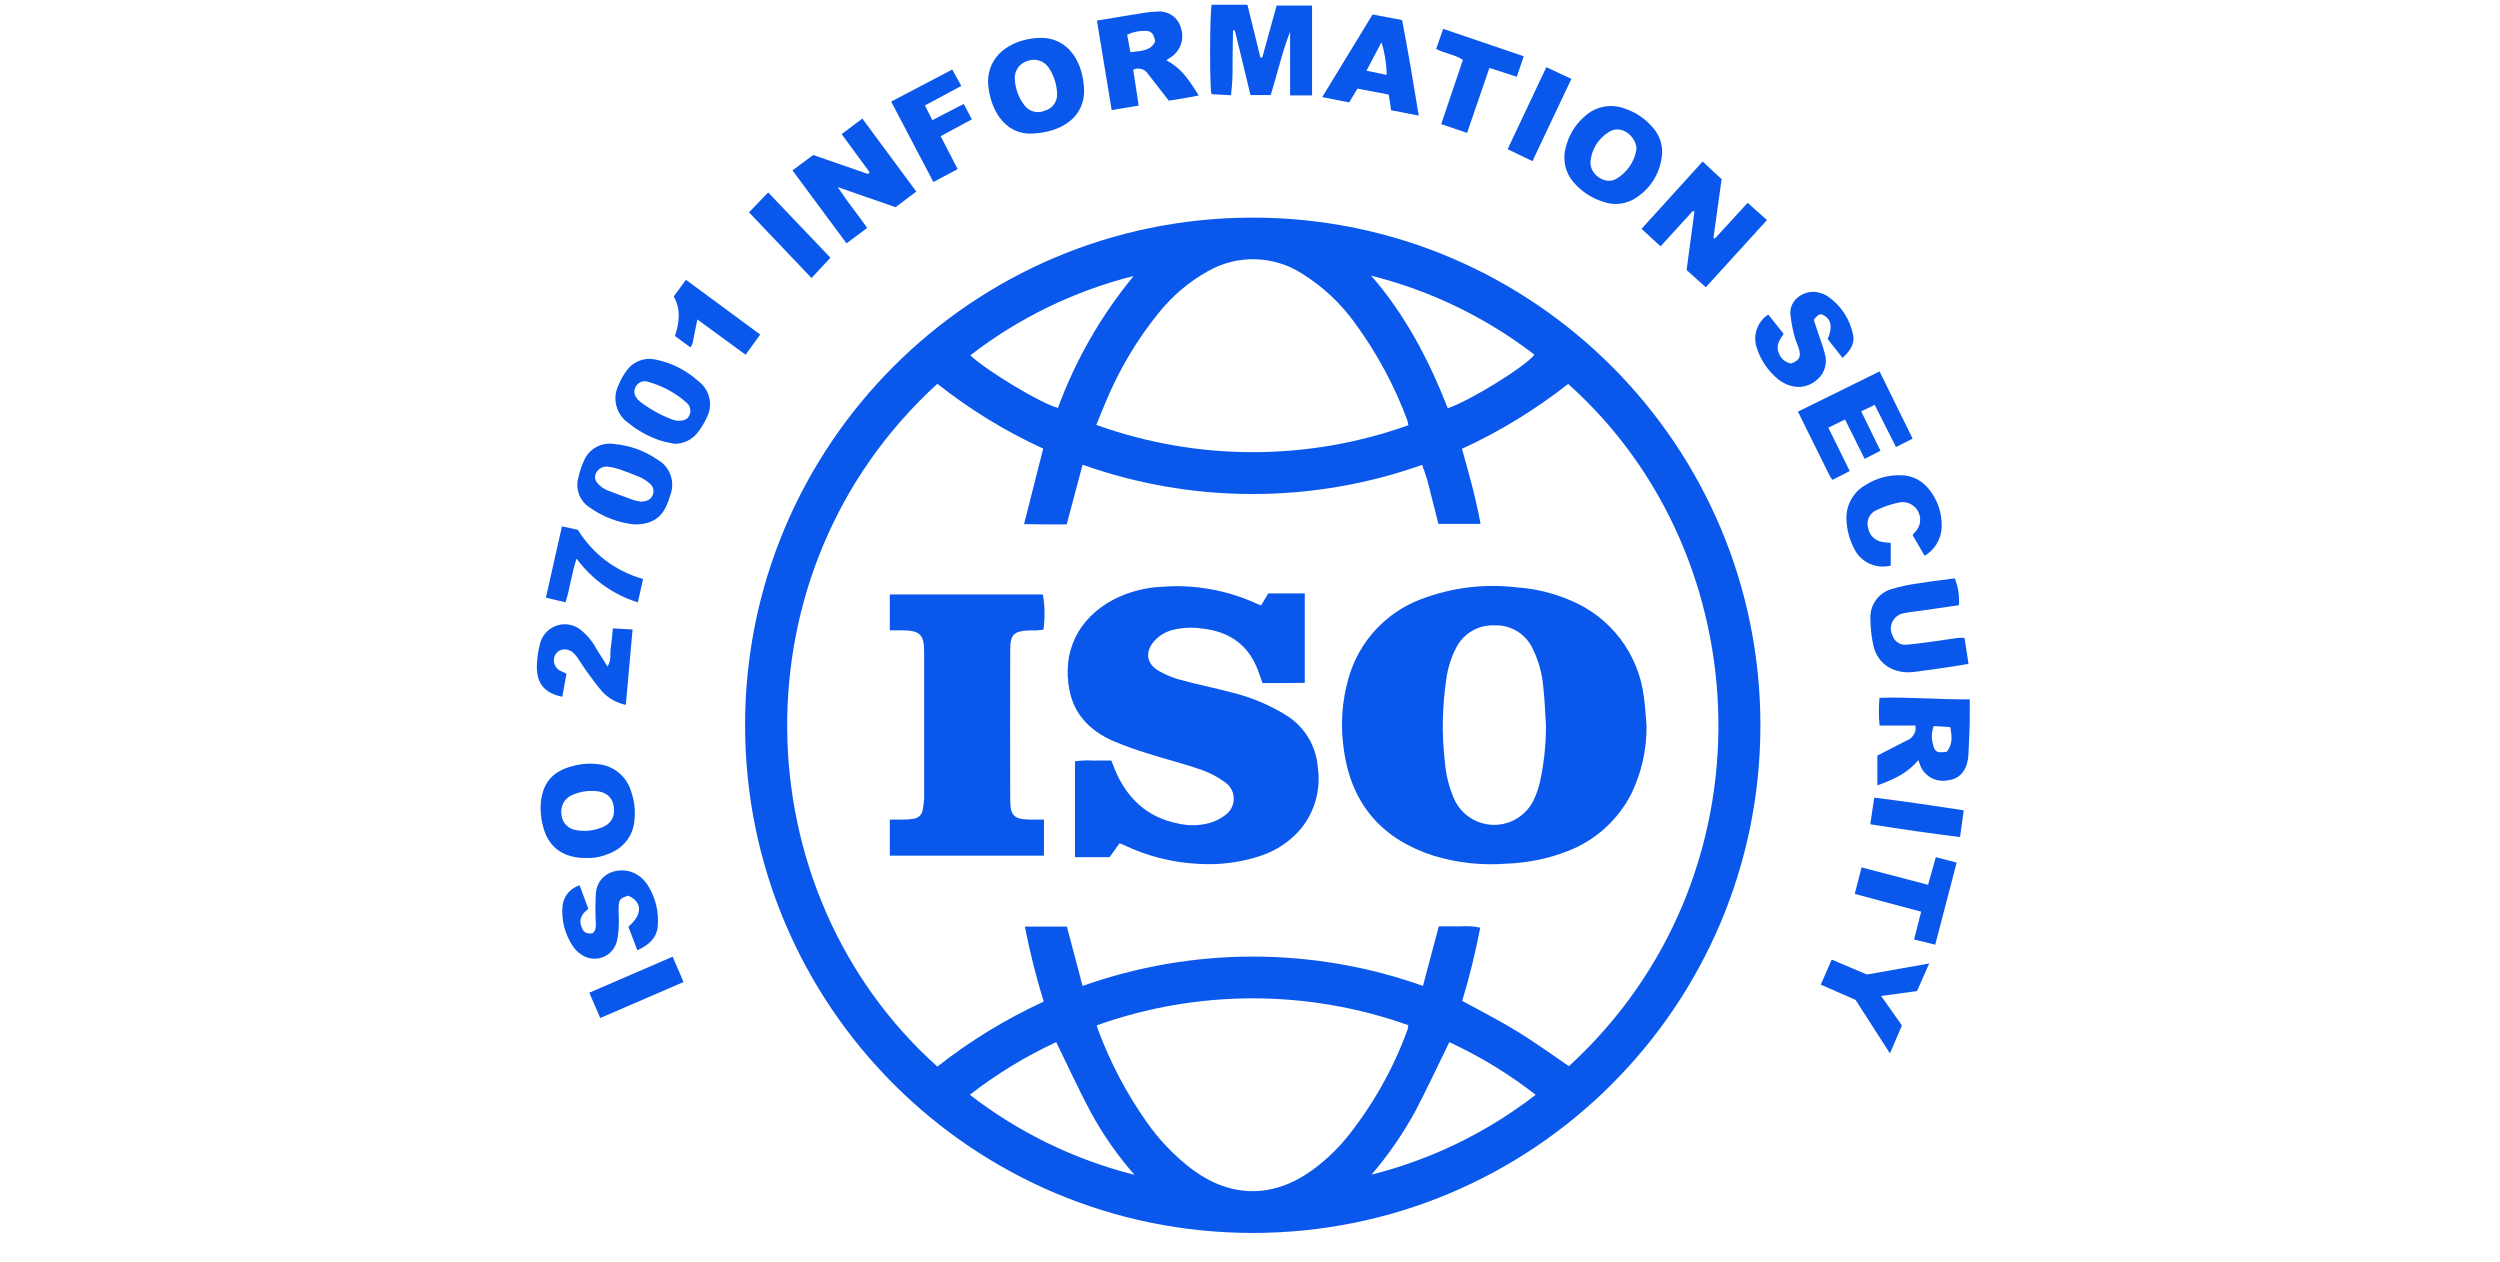 <svg width="311" height="157" viewBox="0 0 311 157" fill="none" xmlns="http://www.w3.org/2000/svg">
<g clip-path="url(#clip0_982_2621)">
<path d="M155.903 27.072C190.782 27.105 219.028 55.407 218.995 90.286C218.962 125.165 190.66 153.411 155.781 153.378C120.947 153.344 92.715 125.109 92.689 90.271C92.656 55.399 120.895 27.105 155.767 27.072C155.811 27.072 155.855 27.072 155.903 27.072ZM134.672 122.652C148.365 117.785 163.319 117.781 177.016 122.645L178.984 115.239C179.893 115.239 180.724 115.217 181.563 115.247C182.427 115.177 183.295 115.224 184.145 115.397C183.553 118.469 182.806 121.512 181.901 124.506C184.234 125.794 186.551 126.96 188.755 128.314C190.958 129.664 193.044 131.187 195.174 132.633C220.779 109.169 219.182 69.261 195.075 47.762C191.006 50.963 186.573 53.674 181.868 55.833C182.762 59.001 183.615 62.036 184.178 65.167H178.936C178.616 63.905 178.325 62.698 178.005 61.502C177.729 60.252 177.365 59.027 176.909 57.831C163.246 62.672 148.332 62.665 134.672 57.809L132.697 65.237C131.788 65.237 130.949 65.24 130.114 65.237C129.261 65.229 128.407 65.214 127.392 65.2L129.772 55.808C125.078 53.656 120.66 50.952 116.609 47.744C91.166 70.946 92.237 110.85 116.609 132.684C120.689 129.48 125.129 126.765 129.838 124.598C128.893 121.534 128.109 118.418 127.495 115.272H132.723L134.672 122.652ZM175.202 52.901C175.173 52.695 175.128 52.493 175.073 52.291C173.469 47.968 171.269 43.892 168.543 40.176C166.789 37.737 164.574 35.662 162.024 34.069C158.467 31.763 153.924 31.638 150.245 33.746C147.879 35.074 145.793 36.847 144.105 38.97C141.39 42.325 139.179 46.059 137.534 50.05C137.148 50.944 136.795 51.853 136.383 52.861C148.931 57.364 162.65 57.379 175.202 52.901ZM136.446 127.549C136.534 127.85 136.571 128.027 136.633 128.189C138.13 132.199 140.132 135.999 142.589 139.505C144.197 141.819 146.165 143.864 148.42 145.556C153.155 149.011 158.29 149.055 163.073 145.689C164.71 144.519 166.189 143.139 167.473 141.591C170.74 137.548 173.315 132.99 175.092 128.104C175.143 127.916 175.176 127.725 175.195 127.534C162.661 123.075 148.976 123.082 136.446 127.549ZM170.614 146.127C178.035 144.258 184.991 140.877 191.039 136.19C187.717 133.608 184.112 131.411 180.297 129.642C178.848 132.596 177.516 135.476 176.037 138.28C174.51 141.076 172.693 143.706 170.614 146.127ZM141.129 146.149C139.032 143.757 137.203 141.138 135.68 138.342C134.172 135.517 132.844 132.6 131.394 129.638C127.576 131.411 123.967 133.608 120.645 136.19C126.715 140.881 133.686 144.272 141.129 146.149ZM180.106 50.786C182.898 49.844 189.903 45.503 190.878 44.12C184.855 39.485 177.943 36.141 170.57 34.294C174.827 39.168 177.744 44.779 180.106 50.786ZM141.026 34.334C133.646 36.188 126.726 39.551 120.704 44.205C122.867 46.217 129.562 50.234 131.608 50.742C133.8 44.782 136.983 39.234 141.026 34.334Z" fill="#0A58EB"/>
<path d="M155.181 0.585L156.792 7.159L157.028 7.155L158.812 0.688H163.219V11.864H160.486V3.951C159.493 6.508 158.893 9.171 158.08 11.828H155.564L153.618 3.786L153.386 3.793C153.375 4.444 153.36 5.095 153.353 5.746C153.345 6.398 153.342 7.063 153.334 7.722C153.327 8.417 153.338 9.112 153.309 9.808C153.279 10.455 153.206 11.103 153.143 11.85L150.711 11.717C150.472 10.919 150.48 2.27 150.715 0.585H155.181Z" fill="#0A58EB"/>
<path d="M212.203 35.734L209.812 33.593L210.787 26.32L210.595 26.239L206.571 30.646L204.209 28.468L211.809 20.088L214.168 22.288L213.156 29.572L213.336 29.671L217.409 25.227L219.807 27.376L212.203 35.734Z" fill="#0A58EB"/>
<path d="M108.18 21.422L104.7 16.684L107.275 14.752L113.989 23.832L111.406 25.774L104.211 23.276C105.439 25.134 106.694 26.665 107.878 28.353L105.307 30.273L98.582 21.194L101.165 19.281L107.992 21.647L108.18 21.422Z" fill="#0A58EB"/>
<path d="M238.646 94.565C237.358 96.018 236.206 96.731 233.543 97.703V93.991L237.122 92.159C237.682 91.96 238.112 91.5 238.278 90.926C238.296 90.706 238.3 90.485 238.281 90.26H233.823C233.705 89.113 233.701 87.957 233.808 86.81C237.571 86.677 241.265 87.045 245.036 86.997C245.036 88.101 245.054 89.079 245.032 90.058C245.003 91.265 244.936 92.468 244.881 93.671C244.87 93.888 244.866 94.109 244.833 94.326C244.594 95.966 243.719 96.919 242.317 97.066C240.772 97.394 239.238 96.478 238.789 94.966C238.749 94.844 238.704 94.716 238.646 94.565ZM242.207 93.505C242.814 92.626 242.898 91.986 242.615 90.455L240.555 90.319C240.308 90.974 240.257 91.684 240.411 92.368C240.643 93.542 240.919 93.726 242.207 93.505Z" fill="#0A58EB"/>
<path d="M136.457 2.563C138.447 2.232 140.309 1.916 142.178 1.621C142.788 1.511 143.406 1.448 144.024 1.434C145.356 1.331 146.57 2.195 146.912 3.483C147.361 4.811 146.875 6.275 145.724 7.073C145.525 7.213 145.319 7.338 145.084 7.489C146.747 8.438 147.482 9.24 149.123 11.878C148.494 11.995 147.902 12.113 147.306 12.216C146.695 12.323 146.085 12.415 145.404 12.525C144.562 11.444 143.708 10.355 142.862 9.262C142.483 8.604 141.663 8.342 140.971 8.663L141.655 13.132L138.293 13.695L136.457 2.563ZM143.701 5.171C143.598 4.274 143.197 3.795 142.479 3.843C141.699 3.817 140.923 3.979 140.217 4.314L140.625 6.496C141.872 6.304 143.09 6.418 143.701 5.171Z" fill="#0A58EB"/>
<path d="M122.91 10.22C122.929 6.394 126.427 4.786 129.348 4.713C132.986 4.621 134.752 7.873 134.855 11.121C134.966 14.727 131.842 16.503 128.329 16.621C124.967 16.735 123.079 13.564 122.91 10.22ZM131.5 11.596C131.452 10.426 131.07 9.293 130.4 8.333C129.79 7.512 128.704 7.211 127.759 7.601C126.817 7.899 126.195 8.793 126.239 9.779C126.287 10.989 126.71 12.155 127.45 13.112C128.046 13.903 129.109 14.167 130.007 13.755C130.959 13.487 131.585 12.582 131.5 11.596Z" fill="#0A58EB"/>
<path d="M206.772 19.014C206.643 21.468 205.253 23.679 203.097 24.856C201.979 25.445 200.665 25.537 199.477 25.113C198.105 24.694 196.872 23.91 195.909 22.851C194.772 21.659 194.341 19.959 194.775 18.366C195.129 16.858 195.949 15.504 197.119 14.489C198.465 13.231 200.411 12.852 202.129 13.514C203.527 13.974 204.763 14.824 205.694 15.964C206.419 16.814 206.802 17.899 206.772 19.014ZM203.579 18.58C203.579 16.991 201.732 15.434 200.187 16.395C198.874 17.175 198.009 18.532 197.862 20.052C197.7 21.655 199.617 23.02 201.007 22.285C202.376 21.501 203.321 20.14 203.579 18.58Z" fill="#0A58EB"/>
<path d="M72.891 106.739C70.003 106.739 68.156 105.359 67.524 102.685C67.281 101.732 67.2 100.746 67.284 99.764C67.56 97.273 68.837 95.905 71.272 95.29C72.295 95.011 73.362 94.934 74.414 95.062C76.327 95.25 77.938 96.567 78.498 98.406C78.917 99.584 79.064 100.838 78.924 102.082C78.777 103.84 77.67 105.371 76.051 106.066C75.065 106.54 73.984 106.772 72.891 106.739ZM73.733 98.392C72.744 98.366 71.762 98.59 70.882 99.047C70.084 99.543 69.676 100.485 69.856 101.408C69.955 102.354 70.68 103.115 71.618 103.259C72.777 103.48 73.973 103.336 75.047 102.854C75.93 102.508 76.474 101.614 76.379 100.669C76.312 99.186 75.404 98.399 73.733 98.392Z" fill="#0A58EB"/>
<path d="M244.883 82.583C244.077 82.719 243.371 82.848 242.661 82.951C241.145 83.171 239.626 83.403 238.106 83.591C235.914 83.867 233.563 82.877 233.019 80.173C232.791 79.103 232.677 78.014 232.677 76.921C232.614 75.284 233.651 73.805 235.215 73.312C236.363 72.959 237.54 72.705 238.732 72.554C240.207 72.311 241.693 72.146 243.176 71.947C243.603 73.007 243.779 74.151 243.687 75.288C242.127 75.516 240.546 75.74 238.96 75.972C238.272 76.071 237.577 76.123 236.903 76.274C235.844 76.413 235.097 77.385 235.237 78.444C235.266 78.68 235.34 78.904 235.454 79.114C235.701 79.835 236.418 80.291 237.176 80.203C238.121 80.125 239.059 79.996 240.001 79.868C241.193 79.706 242.385 79.515 243.577 79.353C243.845 79.334 244.114 79.334 244.386 79.349L244.883 82.583Z" fill="#0A58EB"/>
<path d="M231.962 57.08L229.519 52.183L227.448 53.206L230.107 58.599L227.952 59.699C227.849 59.574 227.757 59.438 227.672 59.302C226.355 56.649 225.045 53.997 223.662 51.208L233.816 46.205L237.932 54.563L235.861 55.612L233.212 50.358L231.535 51.172L233.93 56.072L231.962 57.08Z" fill="#0A58EB"/>
<path d="M229.214 44.523L227.367 42.18C227.974 40.731 227.819 39.77 226.929 39.252C226.436 38.965 226.215 39.046 225.63 39.782L226.12 41.264C226.418 42.165 226.771 43.052 226.999 43.968C227.367 45.12 227.017 46.378 226.112 47.18C225.16 48.088 223.773 48.375 222.537 47.923C222.055 47.757 221.606 47.507 221.209 47.187C219.925 46.139 218.983 44.733 218.501 43.148C218.045 41.632 218.644 39.995 219.972 39.127L221.885 41.536C221.374 42.276 220.87 43.023 221.297 43.95C221.532 44.623 222.117 45.112 222.824 45.219C223.806 44.84 224.056 44.443 223.813 43.505C223.666 42.942 223.375 42.416 223.239 41.853C222.989 40.944 222.816 40.013 222.721 39.075C222.588 37.206 224.593 35.944 226.267 36.397C226.661 36.485 227.032 36.644 227.371 36.861C229.015 37.994 230.152 39.726 230.534 41.687C230.722 42.669 230.281 43.552 229.214 44.523Z" fill="#0A58EB"/>
<path d="M72.107 110.129L73.189 113.065C72.368 113.679 71.923 114.411 72.39 115.43C72.662 116.026 72.865 116.144 73.681 116.118C74.27 115.666 74.108 115.025 74.101 114.411C74.049 113.285 74.064 112.156 74.134 111.034C74.391 108.345 77.614 107.524 79.534 108.992C79.947 109.298 80.296 109.676 80.572 110.107C81.565 111.659 82.003 113.506 81.812 115.342C81.635 116.799 80.623 117.59 79.284 118.215L78.173 115.283C79.95 113.749 79.928 112.211 78.155 111.424C77.18 111.711 76.992 111.902 76.959 112.829C76.933 113.558 77.011 114.293 76.978 115.022C76.97 115.713 76.893 116.405 76.742 117.082C76.367 118.616 74.822 119.558 73.284 119.186C72.927 119.098 72.593 118.943 72.291 118.73C71.894 118.469 71.555 118.13 71.287 117.737C70.267 116.243 69.808 114.437 69.984 112.634C70.142 111.457 70.97 110.475 72.107 110.129Z" fill="#0A58EB"/>
<path d="M176.492 14.379L173.056 13.716C172.946 12.995 172.857 12.396 172.762 11.767L168.866 11.024L167.836 12.742L164.484 12.079L170.749 1.801L174.425 2.5C175.171 6.396 175.826 10.291 176.492 14.379ZM172.501 9.317C172.486 7.941 172.265 6.576 171.849 5.263L169.992 8.794L172.501 9.317Z" fill="#0A58EB"/>
<path d="M83.887 55.211C83.287 55.071 82.673 54.979 82.088 54.784C80.668 54.306 79.344 53.573 78.185 52.624C76.665 51.594 76.128 49.604 76.927 47.949C77.177 47.305 77.515 46.694 77.931 46.142C78.748 44.965 80.204 44.409 81.599 44.74C83.578 45.145 85.406 46.076 86.9 47.437C88.342 48.519 88.754 50.502 87.86 52.069C87.551 52.727 87.165 53.345 86.709 53.912C86.01 54.747 84.976 55.225 83.887 55.211ZM84.314 52.337C85.119 52.367 85.561 52.15 85.77 51.642C86.017 51.083 85.851 50.428 85.366 50.056C83.994 48.85 82.364 47.974 80.598 47.492C80.013 47.301 79.377 47.555 79.086 48.099C78.817 48.556 78.865 49.129 79.207 49.53C79.31 49.681 79.436 49.814 79.579 49.928C80.844 50.914 82.261 51.694 83.769 52.238C83.946 52.289 84.13 52.323 84.314 52.337Z" fill="#0A58EB"/>
<path d="M235.208 67.544V70.359C233.365 70.833 231.449 69.932 230.636 68.21C230.099 67.169 229.782 66.025 229.709 64.855C229.539 62.975 230.503 61.18 232.162 60.282C233.443 59.484 234.933 59.079 236.445 59.123C237.706 59.123 238.909 59.66 239.748 60.602C240.984 61.982 241.628 63.792 241.543 65.642C241.47 67.092 240.672 68.405 239.424 69.144L237.92 66.544C238.06 66.385 238.185 66.257 238.299 66.121C239.112 65.227 239.045 63.847 238.155 63.034C237.681 62.6 237.037 62.398 236.397 62.482C235.359 62.677 234.355 63.012 233.406 63.475C232.556 63.847 232.122 64.796 232.398 65.683C232.541 66.58 233.248 67.279 234.145 67.419C234.458 67.478 234.785 67.493 235.208 67.544Z" fill="#0A58EB"/>
<path d="M78.908 65.241C76.852 65.024 74.895 64.262 73.228 63.037C72.11 62.261 71.588 60.878 71.915 59.557C72.073 58.774 72.32 58.012 72.651 57.287C73.287 55.819 74.84 54.973 76.418 55.234C78.353 55.411 80.211 56.084 81.811 57.188C83.341 58.056 84.014 59.907 83.4 61.555C83.264 62.044 83.084 62.526 82.87 62.986C82.149 64.549 80.891 65.252 78.908 65.241ZM79.662 62.401C80.545 62.394 81.013 62.099 81.215 61.54C81.417 61.007 81.222 60.403 80.748 60.087C80.417 59.8 80.049 59.561 79.655 59.373C78.787 59.002 77.893 58.674 76.999 58.361C76.583 58.222 76.157 58.126 75.722 58.067C75.053 57.942 74.383 58.299 74.115 58.924C73.901 59.465 74.063 59.951 74.667 60.444C74.913 60.661 75.193 60.837 75.494 60.97C76.613 61.408 77.739 61.823 78.871 62.224C79.133 62.302 79.401 62.357 79.674 62.394L79.662 62.401Z" fill="#0A58EB"/>
<path d="M70.47 83.813L69.951 86.679C67.725 86.223 66.732 85.02 66.787 82.805C66.809 81.893 66.938 80.988 67.174 80.105C67.575 78.401 69.282 77.342 70.985 77.743C71.441 77.85 71.868 78.056 72.232 78.346C73.06 79.012 73.74 79.84 74.233 80.782C74.656 81.455 75.079 82.128 75.569 82.912C76.099 82.088 75.859 81.304 75.977 80.583C76.099 79.833 76.146 79.071 76.242 78.173L78.692 78.306C78.405 81.484 78.133 84.527 77.853 87.687C76.772 87.463 75.782 86.922 75.006 86.134C74.277 85.321 73.645 84.42 72.997 83.541C72.607 83.011 72.269 82.445 71.901 81.904C71.779 81.724 71.64 81.551 71.489 81.392C71.092 80.892 70.433 80.675 69.815 80.837C69.282 81.028 68.917 81.521 68.899 82.088C68.877 82.731 69.274 83.317 69.881 83.53C70.047 83.596 70.205 83.681 70.47 83.813Z" fill="#0A58EB"/>
<path d="M119.887 12.928L120.899 14.845L117.021 16.942L119.133 21.032L116.116 22.644L110.859 12.637L118.46 8.649L119.586 10.691L115.061 13.112L115.98 14.944L119.887 12.928Z" fill="#0A58EB"/>
<path d="M230.827 124.382L226.504 122.491L227.865 119.371L232.243 121.229L239.991 119.857L238.478 123.289L234.016 123.9L236.602 127.571L235.109 131.04L230.827 124.382Z" fill="#0A58EB"/>
<path d="M182.505 16.536L179.286 15.439L181.986 7.449C180.978 6.776 179.771 6.676 178.66 6.091L179.528 3.59L189.553 7L188.685 9.55L185.282 8.446L182.505 16.536Z" fill="#0A58EB"/>
<path d="M231.577 107.905L239.85 110.069L240.814 106.629L243.408 107.309L240.741 117.518L238.11 116.878L238.993 113.409L230.73 111.205L231.577 107.905Z" fill="#0A58EB"/>
<path d="M70.353 74.93L67.91 74.349L69.908 65.479L71.891 65.913C73.719 68.904 76.622 71.089 80.002 72.02L79.348 74.937C76.29 73.984 73.62 72.075 71.725 69.489C71.107 71.343 70.927 73.116 70.353 74.93Z" fill="#0A58EB"/>
<path d="M86.752 39.741C86.535 40.83 86.355 41.757 86.16 42.68C86.097 42.868 86.012 43.052 85.913 43.225L83.963 41.797C84.504 40.138 84.728 38.494 83.812 36.879L85.332 34.808L94.569 41.617L92.752 44.126L86.752 39.741Z" fill="#0A58EB"/>
<path d="M103.308 32.061L100.949 34.585L93.18 26.414L95.56 23.939L103.308 32.061Z" fill="#0A58EB"/>
<path d="M190.637 20.046L187.547 18.56L192.362 8.362L195.482 9.812L190.637 20.046Z" fill="#0A58EB"/>
<path d="M83.677 119.012L85.031 122.165L74.668 126.642L73.311 123.493L83.677 119.012Z" fill="#0A58EB"/>
<path d="M232.664 102.541L233.153 99.227C236.876 99.675 240.518 100.235 244.289 100.801L243.829 104.13C240.066 103.667 236.409 103.13 232.664 102.541Z" fill="#0A58EB"/>
<path d="M204.83 90.278C204.863 93.218 204.208 96.128 202.925 98.769C201.276 101.995 198.506 104.508 195.133 105.832C192.683 106.804 190.085 107.344 187.451 107.44C184.383 107.683 181.297 107.348 178.354 106.458C171.986 104.416 168.171 100.123 167.199 93.435C166.717 90.389 166.912 87.276 167.77 84.315C169.061 79.797 172.42 76.166 176.823 74.522C180.598 73.087 184.666 72.587 188.676 73.069C190.979 73.223 193.238 73.771 195.357 74.684C200.379 76.755 203.885 81.39 204.51 86.787C204.679 87.942 204.727 89.116 204.83 90.278ZM192.322 90.278C192.219 88.715 192.168 87.14 191.995 85.584C191.866 83.829 191.391 82.122 190.597 80.551C189.718 78.804 187.9 77.726 185.947 77.796C183.956 77.697 182.088 78.767 181.168 80.537C180.52 81.769 180.101 83.105 179.924 84.484C179.409 87.883 179.347 91.334 179.741 94.748C179.862 96.315 180.237 97.857 180.852 99.302C182.036 102.073 185.248 103.36 188.018 102.176C189.236 101.653 190.222 100.708 190.795 99.516C191.134 98.787 191.399 98.029 191.579 97.246C192.076 94.954 192.322 92.622 192.322 90.278Z" fill="#0A58EB"/>
<path d="M157.061 84.972C156.844 84.373 156.678 83.891 156.501 83.412C155.302 80.19 152.889 78.549 149.556 78.192C148.287 77.997 146.988 78.067 145.748 78.398C144.935 78.634 144.203 79.083 143.626 79.704C142.437 81.018 142.566 82.496 144.074 83.416C144.954 83.935 145.903 84.329 146.889 84.586C148.964 85.156 151.086 85.568 153.168 86.127C155.589 86.713 157.899 87.676 160.018 88.986C162.296 90.402 163.756 92.827 163.94 95.501C164.326 98.216 163.565 100.968 161.836 103.098C160.522 104.639 158.815 105.795 156.895 106.438C154.327 107.303 151.609 107.649 148.905 107.454C145.723 107.281 142.607 106.475 139.737 105.085C139.612 105.026 139.472 104.989 139.259 104.915L138.037 106.633H133.726V94.71C134.469 94.596 135.227 94.567 135.977 94.618C136.706 94.6 137.434 94.615 138.254 94.615C138.405 95.008 138.538 95.376 138.689 95.737C140.19 99.312 142.71 101.707 146.598 102.454C147.889 102.752 149.232 102.723 150.509 102.37C151.208 102.164 151.859 101.832 152.436 101.387C153.551 100.593 153.812 99.044 153.021 97.929C152.859 97.701 152.661 97.502 152.433 97.341C151.495 96.649 150.453 96.105 149.35 95.729C147.212 94.986 145.009 94.442 142.853 93.754C141.348 93.301 139.869 92.768 138.424 92.157C135.676 90.936 133.663 88.949 133.053 85.929C132.078 81.106 134.105 76.912 138.527 74.58C140.421 73.612 142.507 73.071 144.63 72.987C148.658 72.689 152.701 73.421 156.369 75.113C156.501 75.176 156.641 75.22 156.88 75.312L157.774 73.818H162.314V84.947C161.472 84.954 160.611 84.969 159.754 84.972C158.871 84.976 157.995 84.972 157.061 84.972Z" fill="#0A58EB"/>
<path d="M129.869 101.957V106.442H110.691V101.957C111.284 101.957 111.861 101.968 112.431 101.953C112.832 101.953 113.233 101.92 113.631 101.854C114.238 101.795 114.723 101.317 114.793 100.71C114.882 100.243 114.94 99.772 114.963 99.301C114.974 93.231 114.974 87.157 114.963 81.087C114.959 78.939 114.447 78.449 112.299 78.413C111.791 78.405 111.28 78.413 110.691 78.413V73.95H129.737C129.987 75.4 130.009 76.882 129.799 78.339C129.534 78.365 129.255 78.398 128.972 78.416C128.688 78.435 128.387 78.416 128.092 78.424C126.135 78.494 125.672 78.913 125.672 80.844C125.653 87.061 125.653 93.279 125.672 99.496C125.679 101.49 126.146 101.92 128.151 101.957C128.696 101.965 129.236 101.957 129.869 101.957Z" fill="#0A58EB"/>
</g>
<defs>
<clipPath id="clip0_982_2621">
<rect width="310" height="157" fill="white" transform="translate(0.891)"/>
</clipPath>
</defs>
</svg>
